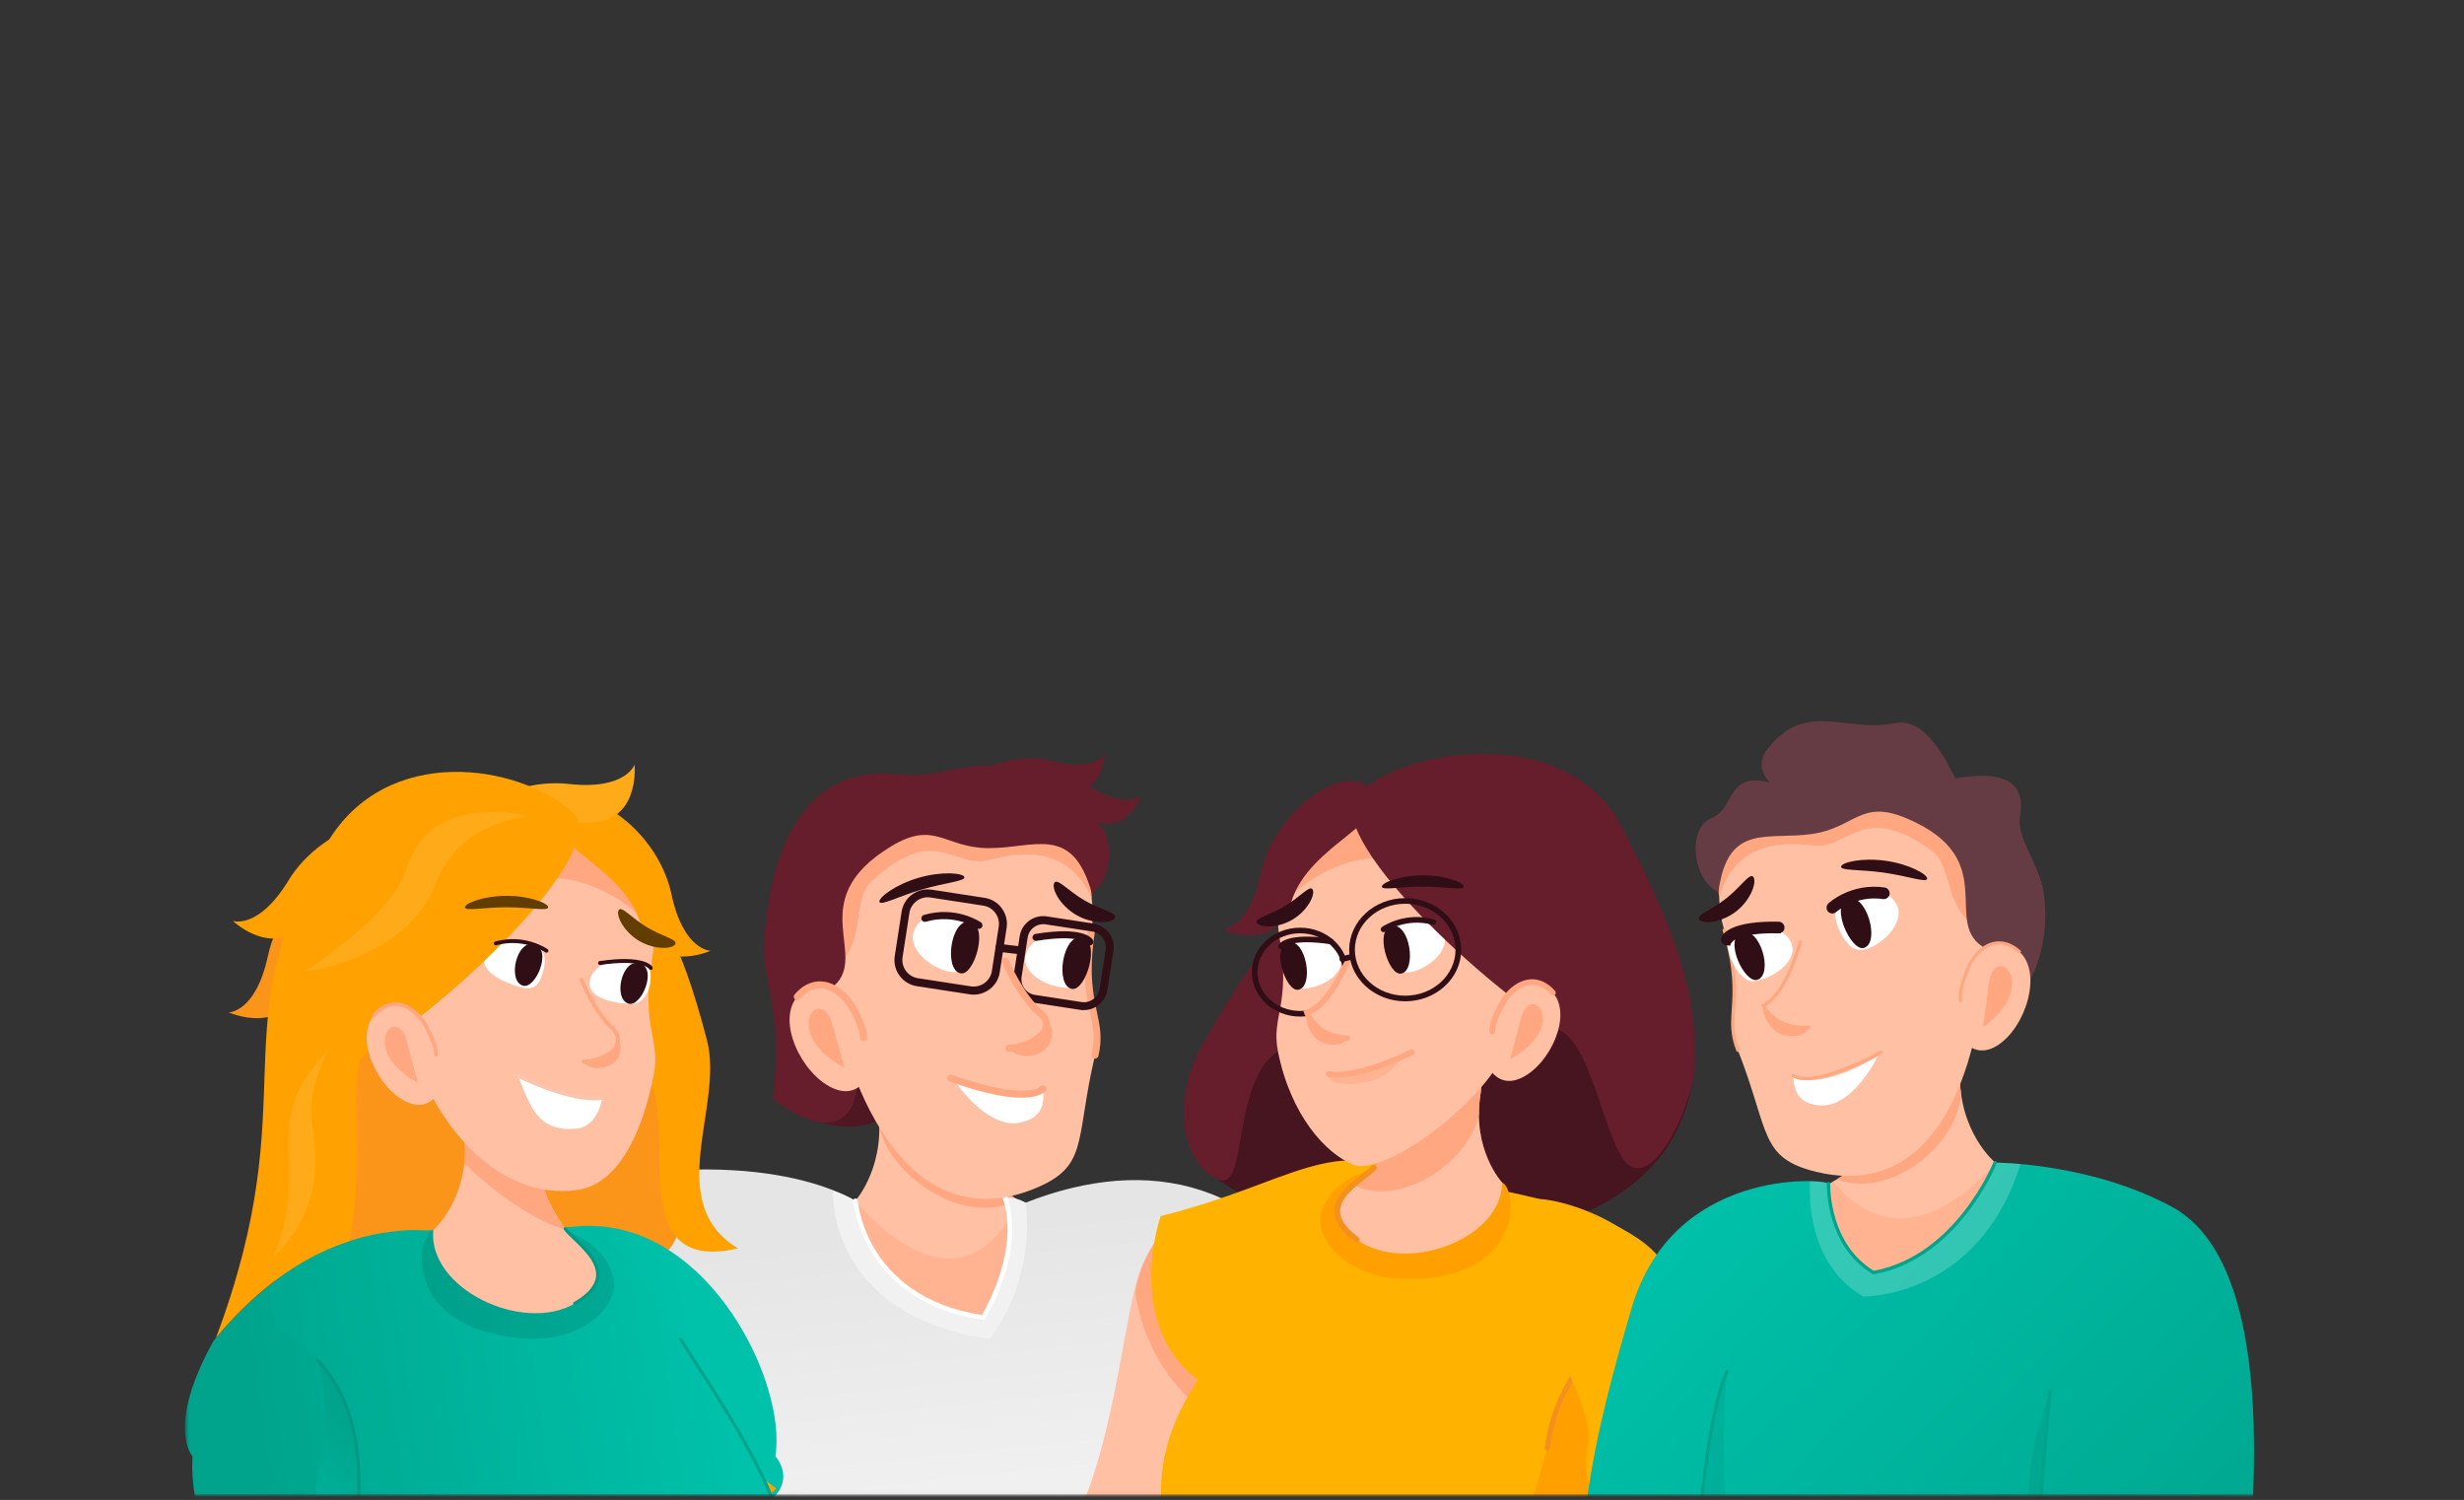 <svg width="593" height="361" viewBox="0 0 593 361" fill="none" xmlns="http://www.w3.org/2000/svg">
<rect x="0" y="0" width="593" height="361" fill="#333333" stroke="none"/>
<mask id="mask0_1078_1740" style="mask-type:alpha" maskUnits="userSpaceOnUse" x="0" y="0" width="593" height="361">
<rect x="1.015" y="0.581" width="591" height="359" rx="19.5" fill="#D9D9D9" stroke="black"/>
</mask>
<g mask="url(#mask0_1078_1740)">
<mask id="mask1_1078_1740" style="mask-type:alpha" maskUnits="userSpaceOnUse" x="44" y="168" width="505" height="193">
<rect width="504" height="191.589" transform="matrix(1 0 0 -1 44.515 360.081)" fill="#F5F5F5"/>
</mask>
<g mask="url(#mask1_1078_1740)">
<path d="M185.997 264.41C185.997 264.41 202.757 277.047 214.185 267.785C225.633 258.523 211.405 253.902 185.997 264.41Z" fill="#4F1722"/>
<path d="M366.573 416.589C359.229 426.311 301.165 392.658 292.536 343.626C283.198 290.587 314.358 311.584 321.031 319.849C334.435 336.474 334.301 360.021 348.759 371.354C361.377 381.249 373.707 407.174 366.592 416.589H366.573Z" fill="#FFC0A3"/>
<path d="M323.218 322.821C321.933 333.617 305.787 344.758 293.822 349.609C292.173 345.007 291.022 340.06 290.178 335.323C285.346 307.921 291.099 297.241 295.126 295.553C298.06 297.049 301.281 298.602 304.848 300.175C305.864 301.191 306.804 302.265 307.59 303.243C309.738 305.908 320.514 317.068 323.199 322.84L323.218 322.821Z" fill="#FFA780"/>
<path d="M239.152 284.585C242.259 287.94 259.651 300.059 247.417 309.34C244.368 311.66 235.835 322.533 231.731 322.801C219.42 323.626 206.189 300.232 205.863 288.995C205.863 288.995 213.687 280.289 211.098 265.773C208.663 252.139 229.814 260.232 229.814 260.232C229.814 260.232 227.167 271.603 239.152 284.585Z" fill="#FFC0A3"/>
<path d="M211.596 271.124C211.596 269.436 211.462 267.672 211.098 265.793C210.963 265.083 210.887 264.412 210.887 263.799C210.848 253.022 229.813 260.251 229.813 260.251C229.813 260.251 228.03 267.921 234.032 277.835C235.297 280.021 236.985 282.265 239.132 284.566C239.19 284.642 244.751 288.65 244.847 288.727C232.862 295.534 214.262 283.549 211.596 271.104V271.124Z" fill="#FFA780"/>
<path opacity="0.5" d="M205.862 288.995C205.862 288.995 228.796 318.411 244.022 291.565L260.11 298.295C260.11 298.295 237.502 346.848 214.99 318.564C192.458 290.28 205.862 288.995 205.862 288.995Z" fill="#FFA780"/>
<path d="M287.532 432.083C287.532 432.083 269.296 450.223 189.487 442.342C186.745 383.3 176.85 344.795 169.698 330.874C167.531 326.636 128.777 328.554 128.777 328.554C108.336 317.106 102.085 301.228 108.336 293.136C163.102 274.287 194.319 282.379 205.863 288.994C205.863 288.994 207.646 312.849 236.582 317.106C236.582 317.106 246.381 301.478 241.798 288.17L246.841 289.455C276.18 277.911 305.289 283.51 322.355 318.506C311.923 337.394 292.249 345.697 292.249 345.697C292.249 345.697 284.176 330.97 283.505 339.445C283.505 339.445 274.493 404.623 287.551 432.063L287.532 432.083Z" fill="url(#paint0_linear_1078_1740)"/>
<path opacity="0.5" d="M183.026 342.455C188.433 363.549 191.808 441.766 227.59 443.741C212.556 444.374 192.268 442.629 189.507 442.341C186.765 383.299 176.87 344.795 169.718 330.873C167.551 326.636 119.382 304.641 119.382 304.641C119.382 304.641 175.605 313.443 183.026 342.455Z" fill="#E5E5E5"/>
<path opacity="0.5" d="M287.531 432.082C287.531 432.082 274.645 441.842 233.858 443.511C290.005 438.391 274.05 386.943 277.214 363.05C279.42 346.348 283.504 339.464 283.504 339.464C283.504 339.464 274.491 404.642 287.55 432.082H287.531Z" fill="#E5E5E5"/>
<path d="M108.336 293.135C109.218 316.568 125.153 324.737 128.777 328.553C125.575 330.739 123.581 332.119 123.581 332.119C101.011 313.768 104.405 295.59 104.405 295.59C104.405 295.59 105.958 293.998 108.317 293.135H108.336Z" fill="#F1F1F1"/>
<path d="M292.249 345.715C291.961 346.022 291.75 345.197 289.66 341.381C294.492 340.173 306.784 333.462 319.862 313.749C321.242 315.379 322.374 318.543 322.374 318.543C310.945 339.387 292.268 345.734 292.268 345.734L292.249 345.715Z" fill="#F1F1F1"/>
<path d="M238.136 322.246C198.922 316.608 200.437 286.599 200.437 286.599C202.258 287.193 204.022 287.941 205.863 288.996C205.863 288.996 207.647 312.85 236.602 317.107C236.602 317.107 246.4 301.479 241.837 288.171C241.837 288.171 243.792 287.826 246.841 289.437C246.861 289.437 246.88 289.475 246.88 289.475C248.951 309.878 238.155 322.246 238.155 322.246H238.136Z" fill="#F1F1F1"/>
<path d="M236.87 317.7L236.525 317.643C207.493 313.386 205.345 289.282 205.326 289.033C205.307 288.726 205.537 288.477 205.825 288.438C206.17 288.419 206.381 288.649 206.419 288.937C206.419 288.994 206.918 294.881 210.868 301.19C214.492 306.962 221.837 314.268 236.314 316.492C237.618 314.268 245.403 300.231 241.3 288.323C241.204 288.036 241.357 287.729 241.645 287.633C241.952 287.537 242.239 287.691 242.335 287.978C246.957 301.382 237.465 316.742 237.062 317.374L236.87 317.681V317.7Z" fill="white"/>
<path d="M242.488 190.431C242.488 190.431 266.055 202.013 262.642 224.334C259.938 242.033 265.691 244.794 263.543 253.922C258.615 274.881 262.201 280.787 248.682 286.194C229.238 293.96 212.958 282.627 203.274 252.33C200.206 242.742 187.915 178.274 242.488 190.431Z" fill="#FFC0A3"/>
<path d="M234.647 228.668C233.554 232.139 231.866 234.939 227.59 233.654C222.336 232.062 218.577 227.479 219.939 224.104C221.626 219.943 224.848 220.365 230.313 220.806C235.778 221.267 235.663 225.351 234.627 228.668H234.647Z" fill="white"/>
<path d="M231.253 234.268C234.551 234.786 238.079 222.59 233.4 221.842C228.721 221.094 227.091 233.635 231.253 234.268Z" fill="#300E15"/>
<path d="M262.758 216.223C259.038 207.805 251.578 203.146 238.213 206.942C229.68 209.359 224.637 197.642 209.411 212.484C205.615 216.185 207.705 224.699 203.409 230.317C187.781 250.816 205.039 190.49 205.039 190.49C205.039 190.49 262.202 183.682 262.739 216.223H262.758Z" fill="#FFA780"/>
<path d="M232.096 211.084C232.384 212.081 227.513 212.426 221.876 214.075C216.238 215.724 211.943 218.063 211.655 217.066C211.367 216.069 215.413 212.924 221.051 211.275C226.689 209.626 231.809 210.106 232.096 211.103V211.084Z" fill="#300E15"/>
<path d="M253.727 212.484C254.436 211.238 257.006 214.383 261.033 216.722C265.079 219.061 269.067 219.713 268.339 220.96C267.629 222.206 263.046 222.551 259.019 220.212C254.973 217.873 252.998 213.75 253.727 212.503V212.484Z" fill="#300E15"/>
<path d="M235.605 223.549C235.452 223.549 235.279 223.51 235.126 223.395C235.068 223.357 229.68 219.81 222.834 221.842C222.393 221.976 221.914 221.727 221.779 221.267C221.645 220.826 221.894 220.347 222.355 220.212C229.987 217.93 235.835 221.823 236.084 221.996C236.468 222.264 236.564 222.782 236.314 223.165C236.161 223.415 235.893 223.549 235.605 223.549Z" fill="#300E15"/>
<path d="M199.728 238.064C196.334 240.48 207.149 252.005 206.593 259.503C205.02 280.212 185.998 264.431 185.998 264.431C188.683 242.782 183.141 235.495 183.85 226.866C184.464 219.349 186.573 183.069 216.2 186.386C228.395 187.748 235.222 180.269 249.354 187.537C254.225 190.049 255.701 195.245 261.818 196.741C268.204 198.294 268.607 211.065 262.758 214.919C258.041 198.217 249.009 204.2 237.83 204.124C227.283 204.066 225.001 197.297 214.455 203.702C192.403 217.086 210.37 230.528 199.766 238.064H199.728Z" fill="#661E2C"/>
<path d="M202.221 256.109C202.087 256.109 201.953 256.071 201.818 256.013C194.896 252.37 193.228 247.633 193.918 244.7C194.301 243.051 195.414 241.957 196.756 241.919C197.465 241.9 199.421 242.264 200.476 245.965C200.61 246.406 200.342 246.886 199.882 247.02C199.44 247.135 198.961 246.886 198.827 246.425C198.232 244.354 197.37 243.607 196.794 243.607C196.277 243.607 195.778 244.22 195.567 245.083C195.011 247.442 196.526 251.315 202.604 254.518C203.026 254.728 203.18 255.246 202.969 255.668C202.815 255.956 202.528 256.128 202.221 256.128V256.109Z" fill="#FFA780"/>
<path d="M229.815 260.251C232.366 263.971 238.809 271.315 245.079 270.261C250.506 269.34 251.445 266.119 251.024 262.073C244.427 266.962 229.815 260.251 229.815 260.251Z" fill="white"/>
<path d="M245.942 264.202C239.211 264.202 229.93 260.807 228.569 260.29C228.128 260.117 227.917 259.638 228.07 259.197C228.243 258.756 228.722 258.545 229.163 258.698C233.88 260.482 246.882 264.432 250.467 261.421C250.813 261.114 251.349 261.172 251.656 261.517C251.963 261.881 251.906 262.418 251.56 262.706C250.276 263.78 248.262 264.182 245.923 264.182L245.942 264.202Z" fill="#FFA780"/>
<path d="M205.518 243.223C203.064 238.16 196.87 234.018 191.865 239.886C186.86 245.754 192.862 258.39 200.322 261.842C207.781 265.294 210.159 256.243 210.159 256.243L205.518 243.242V243.223Z" fill="#FFC0A3"/>
<path d="M200.36 246.674C197.446 236.395 187.628 248.764 203.256 256.971L200.36 246.674Z" fill="#FFA780"/>
<path d="M207.819 250.547H207.8C207.34 250.547 206.957 250.145 206.976 249.684C207.033 247.863 205.423 244.718 204.79 243.663C203.256 240.518 200.533 238.236 197.982 237.91C196.007 237.661 194.166 238.505 192.517 240.442C192.211 240.806 191.674 240.844 191.329 240.538C190.964 240.231 190.926 239.694 191.233 239.349C193.783 236.376 196.429 236.012 198.193 236.242C201.338 236.645 204.521 239.253 206.285 242.877C206.362 242.992 208.759 247.057 208.682 249.742C208.682 250.202 208.299 250.566 207.839 250.566L207.819 250.547Z" fill="#FFA780"/>
<path d="M263.544 254.787C263.544 254.787 263.41 254.787 263.352 254.767C262.892 254.652 262.624 254.211 262.719 253.751C263.621 249.897 263.065 247.251 262.336 243.914C261.415 239.619 260.265 234.269 261.799 224.24C261.876 223.78 262.336 223.473 262.758 223.53C263.218 223.607 263.544 224.029 263.467 224.489C261.991 234.192 263.084 239.389 263.985 243.55C264.714 246.963 265.346 249.916 264.349 254.135C264.253 254.518 263.908 254.787 263.525 254.787H263.544Z" fill="#FFA780"/>
<path d="M262.279 229.953C261.972 233.577 259.652 237.757 257.236 237.757C251.751 237.757 246.421 234.229 246.727 230.605C247.034 226.981 250.85 224.641 256.334 225.102C261.819 225.562 262.586 226.329 262.279 229.953Z" fill="white"/>
<path d="M258.002 238.007C261.3 238.582 265.04 226.464 260.361 225.62C255.682 224.776 253.841 237.298 258.002 238.007Z" fill="#300E15"/>
<path d="M262.336 227.519C262.048 227.519 261.78 227.384 261.607 227.116C261.511 227.001 259.556 224.776 249.469 226.445C249.009 226.521 248.568 226.215 248.491 225.754C248.415 225.294 248.721 224.853 249.182 224.776C260.553 222.897 262.739 225.697 263.046 226.272C263.276 226.675 263.122 227.193 262.72 227.423C262.585 227.499 262.451 227.538 262.317 227.538L262.336 227.519Z" fill="#300E15"/>
<path d="M140.954 269.492C140.954 269.492 140.954 269.492 140.916 269.473H140.954V269.492Z" fill="#F1F1F1"/>
<path d="M123.58 332.118L120.148 339.462C135.488 359.098 140.953 395.398 154.433 410.508C154.433 410.508 138.211 426.98 136.351 421.975C125.766 393.442 70.349 351.926 78.613 324.774C84.5 305.387 98.326 299.961 104.424 295.569C103.791 296.087 106.552 317.123 123.599 332.099L123.58 332.118Z" fill="#FFC0A3"/>
<path d="M138.116 377.546C137.732 377.546 137.387 377.296 137.291 376.913C137.195 376.529 126.898 338.044 106.687 332.943C106.227 332.828 105.958 332.368 106.073 331.908C106.189 331.448 106.649 331.179 107.109 331.294C128.279 336.644 138.499 374.861 138.94 376.472C139.055 376.932 138.787 377.392 138.327 377.507C138.25 377.507 138.173 377.526 138.116 377.526V377.546Z" fill="#FFA780"/>
<path d="M244.961 229.608C244.961 229.608 244.884 229.608 244.846 229.608L240.435 229.09C239.918 229.032 239.534 228.553 239.592 228.035C239.649 227.518 240.148 227.115 240.646 227.192L245.057 227.709C245.574 227.767 245.958 228.246 245.9 228.764C245.843 229.243 245.421 229.608 244.942 229.608H244.961Z" fill="#300E15"/>
<path d="M260.858 243.126C260.571 243.126 260.283 243.106 259.976 243.049L248.739 241.323C247.225 241.093 245.902 240.288 244.981 239.041C244.061 237.795 243.696 236.299 243.946 234.784L245.403 225.35C245.633 223.835 246.438 222.512 247.685 221.591C248.912 220.69 250.446 220.326 251.942 220.556L263.179 222.282C264.694 222.512 266.017 223.317 266.937 224.564C267.838 225.791 268.222 227.306 267.973 228.821L266.515 238.255C266.074 241.074 263.639 243.107 260.858 243.107V243.126ZM260.283 241.17C262.354 241.496 264.31 240.058 264.636 237.987L266.093 228.552C266.247 227.536 265.998 226.539 265.403 225.714C264.809 224.89 263.907 224.353 262.91 224.199L251.673 222.474C250.676 222.32 249.66 222.569 248.835 223.164C248.011 223.758 247.474 224.66 247.321 225.657L245.863 235.091C245.71 236.107 245.959 237.105 246.553 237.929C247.148 238.754 248.049 239.291 249.046 239.444L260.283 241.17Z" fill="#300E15"/>
<path d="M234.338 239.387C234.012 239.387 233.686 239.367 233.361 239.31L220.647 237.354C217.176 236.817 214.799 233.557 215.335 230.105L216.985 219.444C217.521 215.973 220.762 213.595 224.233 214.132L236.946 216.088C238.634 216.337 240.11 217.239 241.107 218.619C242.105 219.981 242.526 221.668 242.258 223.337L240.609 233.998C240.36 235.686 239.458 237.162 238.078 238.159C236.965 238.965 235.681 239.387 234.338 239.387ZM223.255 215.954C221.107 215.954 219.209 217.526 218.864 219.712L217.215 230.374C216.85 232.79 218.499 235.072 220.935 235.436L233.648 237.392C234.818 237.565 235.988 237.277 236.946 236.587C237.905 235.897 238.538 234.861 238.71 233.691L240.36 223.03C240.724 220.614 239.075 218.332 236.64 217.967L223.926 216.011C223.696 215.973 223.466 215.954 223.255 215.954Z" fill="#300E15"/>
<path d="M241.97 231.371C241.97 231.371 245.729 242.608 251.711 244.372C251.711 244.372 252.747 251.87 247.531 253.461C242.315 255.053 239.938 242.474 241.97 231.371Z" fill="#FFC0A3"/>
<path d="M242.814 253.136C242.373 253.136 241.99 252.79 241.971 252.33C241.952 251.87 242.297 251.467 242.776 251.448C245.883 251.295 248.414 250.24 250.293 248.322C250.791 247.824 251.041 247.153 250.983 246.462C250.945 245.772 250.6 245.139 250.044 244.698C245.115 240.863 241.338 232.081 241.185 231.697C240.993 231.256 241.185 230.758 241.626 230.585C242.067 230.412 242.546 230.585 242.738 231.026C242.776 231.122 246.496 239.789 251.079 243.356C252.019 244.085 252.594 245.178 252.671 246.347C252.747 247.517 252.326 248.668 251.501 249.511C249.334 251.697 246.343 252.963 242.853 253.136H242.814Z" fill="#FFA780"/>
<path d="M252.249 245.427C252.843 246.75 254.857 250.432 250.485 253.25C247.436 255.206 243.409 253.596 242.814 252.272C242.814 252.272 250.082 251.736 252.249 245.427Z" fill="#FFA780"/>
<path d="M237.253 193.077C238.173 200.862 252.133 191.831 262.334 197.104C271.059 201.61 274.703 191.389 274.703 191.389C274.703 191.389 271.309 194.918 262.411 189.395C251.96 182.895 236.466 186.538 237.233 193.077H237.253Z" fill="#661E2C"/>
<path d="M230.58 194.228C233.783 201.38 244.425 188.59 255.72 190.584C265.403 192.272 265.825 181.438 265.825 181.438C265.825 181.438 263.639 185.829 253.495 183.202C241.587 180.114 227.877 188.226 230.561 194.228H230.58Z" fill="#661E2C"/>
<path d="M403.265 272.562C403.265 272.562 386.44 313.735 306.693 290.42C266.006 278.52 296.418 241.192 296.418 241.192C296.418 241.192 339.507 163.056 378.035 199.639C403.964 224.261 414.481 251.086 403.265 272.562Z" fill="#47151F"/>
<path d="M247.514 419.878C256.369 427.001 297.829 375.212 294.506 328.926C290.911 278.86 279.241 295.047 275.085 304.019C269.834 315.385 268.51 355.415 253.371 374.94C244.212 386.755 238.956 412.983 247.514 419.878Z" fill="#FFC0A3"/>
<path d="M286.468 336.845C288.49 332.756 287.905 331.167 289.182 326.851C296.569 301.986 295.687 292.912 292.146 290.906C289.273 291.985 286.127 293.064 282.647 294.144C281.598 294.979 280.625 295.861 279.774 296.697C277.494 298.931 274.311 304.6 273.253 310.943C273.782 314.644 275.809 326.863 286.468 336.845Z" fill="#FFA780"/>
<path d="M343.117 283.273C319.21 273.029 311.875 284.508 279.335 292.685C279.335 292.685 270.292 318.234 288.302 332.126C288.302 332.126 337.667 318.811 339.476 301.455C341.102 285.83 347.054 285.857 343.117 283.273Z" fill="#FFB200"/>
<path d="M279.456 360.41C279.486 360.82 279.502 361.215 279.517 361.61C280.414 375.578 287.466 390.974 286.934 407.085C286.873 409.121 287.39 411.173 288.666 412.754C313.516 443.272 349.78 430.111 361.194 424.852C363.489 423.818 365.389 422.055 366.62 419.867C394.327 370.076 378.612 334.374 389.327 319.951C389.327 319.951 389.768 319.328 388.993 319.875C391.698 317.747 394.996 315.862 398.978 314.282C400.027 311.44 400.969 308.901 401.82 306.698C401.562 306.15 401.304 305.573 400.969 305.011C391.424 288.14 345.494 284.492 338.624 282.471C331.755 280.434 330.448 282.927 312.483 302.791C294.503 322.656 278.635 339.147 279.441 360.41H279.456Z" fill="#FFB200"/>
<path d="M279.516 361.61C280.413 375.577 287.465 390.974 286.933 407.084C286.873 409.121 287.389 411.173 288.666 412.738C313.501 443.257 349.78 430.08 361.194 424.836C363.474 423.788 365.389 422.04 366.605 419.836C394.312 370.045 378.612 334.328 389.327 319.905C389.327 319.905 390.117 318.826 387.776 320.817C359.872 344.724 383.034 393.785 323.744 382.69C285.444 375.517 280.17 365.166 279.501 361.58L279.516 361.61Z" fill="#FFA000"/>
<path d="M372.366 349.178C372.67 349.178 372.928 348.95 372.974 348.646C374.524 337.293 380.193 327.505 389.373 320.362C389.647 320.149 389.692 319.769 389.48 319.495C389.267 319.222 388.872 319.176 388.613 319.389C379.175 326.73 373.339 336.807 371.758 348.494C371.712 348.829 371.956 349.148 372.29 349.194C372.32 349.194 372.351 349.194 372.381 349.194L372.366 349.178Z" fill="#F4901E"/>
<path d="M408.022 331.063C422.856 346.277 424.786 415.112 402.277 422.665C381.895 429.505 393.568 372.646 388.689 352.539C384.676 336.018 408.022 331.063 408.022 331.063Z" fill="#FFC0A3"/>
<path d="M388.704 352.538C390.011 357.964 390.118 366.035 389.981 374.819C402.55 377.13 412.597 374.151 419.071 371.035C418.357 353.921 414.39 337.613 408.022 331.078C408.022 331.078 384.661 336.017 388.704 352.538Z" fill="#FFA780"/>
<path d="M382.428 346.763C382.428 346.763 379.206 356.521 386.759 366.355C410.287 371.37 425.485 357.691 425.485 357.691C425.485 357.691 416.913 303.007 379.312 290.513C341.71 278.02 382.762 329.011 382.428 346.763Z" fill="#FFB200"/>
<path d="M361.528 284.629C348.564 279.522 323.745 276.726 318.182 291.165C315.583 297.898 324.216 307.64 338.153 307.822C367.061 308.187 365.161 286.073 361.528 284.629Z" fill="#FFA000"/>
<path d="M330.645 281.057C327.833 284.219 315.081 289.948 326.541 298.338C338.016 306.728 361.361 298.505 361.528 284.629C361.528 284.629 354.142 276.68 356.33 263.214C358.382 250.554 338.913 258.366 338.913 258.366C338.913 258.366 341.527 268.853 330.645 281.057Z" fill="#FFC0A3"/>
<path d="M355.935 268.154C355.92 266.588 356.011 264.962 356.315 263.214C356.422 262.561 356.483 261.937 356.467 261.375C356.346 251.39 338.898 258.381 338.898 258.381C338.898 258.381 340.676 265.448 335.25 274.735C334.11 276.771 332.575 278.884 330.63 281.057C330.584 281.133 325.492 284.933 325.417 284.994C336.618 291.119 353.656 279.735 355.935 268.169V268.154Z" fill="#FFA780"/>
<path d="M326.542 299.008C326.755 299.008 326.952 298.917 327.089 298.735C327.302 298.431 327.241 298.005 326.937 297.792C324.019 295.664 322.53 293.567 322.514 291.545C322.469 288.399 325.995 285.694 328.563 283.703C329.643 282.882 330.555 282.168 331.147 281.499C331.39 281.226 331.375 280.8 331.087 280.542C330.813 280.298 330.387 280.314 330.129 280.603C329.627 281.165 328.746 281.849 327.728 282.624C324.931 284.782 321.101 287.746 321.147 291.561C321.177 294.053 322.803 296.455 326.132 298.871C326.253 298.963 326.39 299.008 326.527 299.008H326.542Z" fill="#F4901E"/>
<path d="M289.67 250.904C281.524 264.887 284.624 280.329 293.257 283.885C301.89 287.442 294.139 248.259 316.648 251.345C332.683 253.549 336.847 234.201 329.384 228.577C315.554 218.151 315.554 206.494 289.67 250.904Z" fill="#661E2C"/>
<path d="M364.386 254.004C364.492 254.004 364.614 253.974 364.705 253.913C371.012 250.463 372.456 246.116 371.787 243.426C371.407 241.952 370.404 240.979 369.219 240.979C368.52 240.979 366.848 241.344 365.951 244.703C365.86 245.067 366.073 245.432 366.437 245.539C366.802 245.645 367.167 245.417 367.273 245.052C367.805 243.046 368.656 242.317 369.219 242.332C369.751 242.332 370.267 242.909 370.48 243.745C371.043 245.949 369.69 249.627 364.066 252.697C363.732 252.879 363.61 253.29 363.793 253.624C363.914 253.852 364.142 253.974 364.386 253.974V254.004Z" fill="#FFA780"/>
<path d="M326.085 193.925C326.085 193.925 304.427 205.005 307.938 225.644C310.719 241.998 305.871 244.551 307.558 253.048C310.597 268.398 319.048 277.669 325.75 280.344C333.152 283.293 358.458 264.872 363.352 250.646C366.392 241.831 376.423 181.827 326.085 193.925Z" fill="#FFC0A3"/>
<path d="M333.944 229.199C335.008 232.406 336.619 234.975 340.54 233.698C345.373 232.133 348.793 227.831 347.471 224.731C345.829 220.901 342.881 221.341 337.819 221.843C332.758 222.345 332.925 226.144 333.944 229.199Z" fill="white"/>
<path d="M308.379 230.812C308.713 234.171 310.932 238.001 313.167 237.955C318.258 237.864 323.122 234.52 322.787 231.161C322.453 227.803 318.866 225.705 313.805 226.207C308.744 226.708 308.03 227.438 308.364 230.797L308.379 230.812Z" fill="white"/>
<path d="M312.894 244.672C319.293 244.672 324.506 239.869 324.506 233.972C324.506 228.075 319.293 223.272 312.894 223.272C306.495 223.272 301.282 228.075 301.282 233.972C301.282 239.869 306.495 244.672 312.894 244.672ZM312.894 224.625C318.548 224.625 323.153 228.82 323.153 233.972C323.153 239.124 318.548 243.319 312.894 243.319C307.24 243.319 302.635 239.124 302.635 233.972C302.635 228.82 307.24 224.625 312.894 224.625Z" fill="#300E15"/>
<path d="M337.18 234.323C334.125 234.84 330.675 223.623 335.007 222.848C339.338 222.073 341.025 233.669 337.18 234.323Z" fill="#300E15"/>
<path d="M312.468 238.213C309.428 238.79 305.765 227.619 310.082 226.768C314.398 225.917 316.298 237.483 312.468 238.213Z" fill="#300E15"/>
<path d="M324.216 231.631C324.216 231.631 320.052 241.997 314.535 243.729C314.535 243.729 313.212 249.414 318.076 250.812C322.94 252.195 330.356 237.68 324.216 231.631Z" fill="#FFC0A3"/>
<path d="M324.216 250.585C324.581 250.585 324.885 250.296 324.9 249.931C324.9 249.551 324.627 249.247 324.247 249.232C318.487 249.034 316.161 245.539 315.447 244.11C320.873 241.663 325.128 231.252 325.311 230.781C325.448 230.431 325.28 230.036 324.931 229.899C324.581 229.762 324.186 229.93 324.049 230.279C324.004 230.386 319.474 241.465 314.337 243.077L313.669 243.289L313.897 243.943C313.897 243.943 316.146 250.311 324.201 250.585C324.201 250.585 324.216 250.585 324.232 250.585H324.216Z" fill="#FFA780"/>
<path d="M307.208 218.972C307.208 218.972 324.945 197.846 345.129 210.598C365.313 223.349 342.576 193.666 342.576 193.666C342.576 193.666 307.208 188.818 307.208 218.972Z" fill="#FFA780"/>
<path d="M314.534 243.729C314.002 244.961 314.99 249.475 318.076 250.812C321.161 252.15 323.684 251.147 324.216 249.915C324.216 249.915 316.632 249.551 314.534 243.729Z" fill="#FFA780"/>
<path d="M329.687 189.882C336.192 197.8 315.021 202.8 310.734 217.194C307.072 229.504 294.122 223.683 294.122 223.683C294.122 223.683 300.536 223.683 303.394 210.293C306.752 194.548 324.216 183.24 329.687 189.897V189.882Z" fill="#661E2C"/>
<path d="M326.997 190.778C316.48 200.217 359.492 239.444 375.907 248.259C383.445 252.317 386.758 277.441 392.367 280.648C398.963 284.432 407.261 265.464 407.717 257.439C408.584 242.074 405.681 228.471 390.208 198.849C377.502 174.531 339.551 179.501 326.997 190.763V190.778Z" fill="#661E2C"/>
<path d="M361.149 242.225C363.352 237.498 369.022 233.562 373.733 238.927C378.46 244.277 373.11 256.086 366.24 259.384C359.371 262.683 357.045 254.354 357.045 254.354L361.133 242.24L361.149 242.225Z" fill="#FFC0A3"/>
<path d="M338.184 240.994C345.616 240.994 351.665 235.416 351.665 228.577C351.665 221.738 345.616 216.16 338.184 216.16C330.752 216.16 324.703 221.738 324.703 228.577C324.703 235.416 330.752 240.994 338.184 240.994ZM338.184 217.512C344.871 217.512 350.297 222.467 350.297 228.577C350.297 234.687 344.856 239.642 338.184 239.642C331.512 239.642 326.071 234.687 326.071 228.577C326.071 222.467 331.512 217.512 338.184 217.512Z" fill="#300E15"/>
<path d="M365.966 245.342C368.505 235.782 377.791 247.074 363.443 254.932L365.966 245.342Z" fill="#FFA780"/>
<path d="M359.112 248.944C359.112 248.944 359.127 248.944 359.143 248.944C359.523 248.929 359.811 248.609 359.796 248.229C359.72 246.512 361.179 243.563 361.742 242.575C362.897 240.113 365.268 237.484 368.034 237.089C369.903 236.815 371.651 237.59 373.232 239.384C373.475 239.657 373.916 239.688 374.189 239.445C374.463 239.201 374.493 238.761 374.25 238.487C371.879 235.812 369.478 235.508 367.836 235.751C364.964 236.162 362.091 238.609 360.526 241.952C360.465 242.059 358.322 245.843 358.428 248.29C358.444 248.655 358.748 248.944 359.112 248.944Z" fill="#FFA780"/>
<path d="M332.559 213.393C332.559 214.366 336.982 213.393 342.423 213.393C347.864 213.393 352.287 214.366 352.287 213.393C352.287 212.42 347.864 210.672 342.423 210.672C336.982 210.672 332.559 212.42 332.559 213.393Z" fill="#300E15"/>
<path d="M315.902 214.077C315.218 212.937 312.908 215.885 309.199 218.104C305.491 220.323 301.813 220.992 302.497 222.132C303.181 223.272 307.421 223.515 311.114 221.296C314.823 219.077 316.586 215.216 315.902 214.077Z" fill="#300E15"/>
<path d="M332.97 224.352C333.107 224.352 333.244 224.306 333.35 224.23C333.396 224.2 338.381 220.795 344.795 222.589C345.16 222.68 345.524 222.482 345.631 222.118C345.737 221.753 345.524 221.388 345.16 221.282C338.107 219.321 332.788 222.969 332.575 223.121C332.271 223.334 332.195 223.759 332.408 224.063C332.545 224.245 332.757 224.352 332.97 224.352Z" fill="#300E15"/>
<path d="M308.287 228.456C308.515 228.456 308.743 228.334 308.865 228.121C308.941 228.03 310.689 225.841 320.188 227.255C320.568 227.3 320.902 227.057 320.963 226.677C321.024 226.297 320.765 225.963 320.385 225.902C309.67 224.321 307.846 227.118 307.679 227.437C307.497 227.772 307.634 228.182 307.953 228.349C308.059 228.41 308.166 228.425 308.272 228.425L308.287 228.456Z" fill="#300E15"/>
<path d="M337.104 254.628C335.25 258.367 330.098 261.209 324.216 260.89C318.729 260.586 319.778 258.504 319.778 258.504C326.937 259.689 337.104 254.628 337.104 254.628Z" fill="#FFB390"/>
<path d="M321.693 259.324C329.065 259.324 339.567 254.096 340.053 253.853C340.388 253.686 340.525 253.275 340.357 252.941C340.19 252.606 339.78 252.47 339.445 252.637C339.324 252.698 326.724 258.959 319.885 257.835C319.52 257.759 319.17 258.017 319.11 258.397C319.049 258.762 319.292 259.111 319.672 259.172C320.31 259.279 320.994 259.324 321.709 259.324H321.693Z" fill="#FFA780"/>
<path d="M323.061 231.496C323.061 231.496 323.167 231.496 323.213 231.481L325.554 230.919C325.918 230.827 326.146 230.463 326.055 230.098C325.964 229.733 325.614 229.505 325.234 229.596L322.894 230.159C322.529 230.25 322.301 230.614 322.392 230.979C322.468 231.298 322.742 231.496 323.046 231.496H323.061Z" fill="#300E15"/>
<path d="M71.189 294.546C71.189 294.546 76.546 326.09 157.805 303.03C170.132 299.535 168.683 246.62 168.683 246.62C168.683 246.62 124.885 167.186 85.7 204.371C59.329 229.403 59.788 272.697 71.18 294.546H71.189Z" fill="#FA9519"/>
<path d="M141.991 295.041C171.05 295.178 189.413 332.978 186.606 350.497C186.606 350.497 196.347 360.926 171.719 367.136C171.719 367.136 127.068 331.538 132.938 312.945C138.222 296.205 136.809 295.939 141.991 295.05V295.041Z" fill="url(#paint1_linear_1078_1740)"/>
<path d="M186.835 358.247C183.102 362.219 178.195 365.493 171.728 367.135C171.728 367.135 124.068 330.29 132.947 312.945C139.928 299.278 141.404 296.379 141.744 295.755C131.039 317.696 186.835 358.256 186.835 358.256V358.247Z" fill="#FFA100"/>
<path d="M78.728 358.137C78.728 358.137 80.508 369.483 70.409 378.94C43.57 380.197 46.34 350.496 46.34 350.496C46.34 350.496 39.773 343.599 51.431 322.649C61.42 310.45 74.958 299.479 92.349 296.709C136.047 289.747 81.581 338.508 78.737 358.137H78.728Z" fill="url(#paint2_linear_1078_1740)"/>
<path d="M189.467 393.131C185.954 408.357 175.396 424.06 173.048 441.91C172.755 444.166 171.81 446.322 170.104 447.835C137.202 476.976 99.604 455.888 87.974 448.037C85.644 446.468 83.855 444.184 82.911 441.543C61.383 381.656 85.158 345.14 75.967 327.3C75.967 327.3 75.297 325.961 77.517 328.593C103.943 359.991 54.274 409.439 136.881 408.375C180.395 407.816 188.082 396.955 189.467 393.121V393.131Z" fill="url(#paint3_linear_1078_1740)"/>
<path d="M189.742 391.81C189.65 392.25 189.549 392.69 189.467 393.131C188.091 396.965 180.395 407.825 136.881 408.384C45.542 409.559 115.922 348.993 66.345 319.338C65.712 316.009 65.125 313.055 64.584 310.469C64.969 309.9 65.373 309.322 65.832 308.763C79.397 291.876 130.69 296.178 138.633 295.197C146.576 294.197 147.558 297.178 163.784 322.329C179.992 347.479 194.493 368.53 189.751 391.81H189.742Z" fill="url(#paint4_linear_1078_1740)"/>
<path opacity="0.1" d="M104.274 296.031C117.987 292.243 143.477 292.096 147.559 307.35C149.467 314.459 139.652 323.42 125.49 322.099C96.102 319.348 100.422 297.095 104.274 296.031Z" fill="black"/>
<path d="M136.019 295.747C138.542 299.26 150.86 306.451 138.313 313.734C125.765 321.017 102.953 310.138 104.274 296.031C104.274 296.031 112.63 288.766 111.868 274.852C111.153 261.781 130.076 271.816 130.076 271.816C130.076 271.816 126.278 282.181 136.019 295.747Z" fill="#FFC0A3"/>
<path d="M111.73 279.915C111.923 278.328 111.996 276.668 111.877 274.851C111.84 274.173 111.84 273.531 111.914 272.962C113.124 262.845 130.075 271.825 130.075 271.825C130.075 271.825 127.507 278.814 132.001 288.821C132.946 291.013 134.267 293.316 136.001 295.728C136.037 295.801 136.074 295.838 136.147 295.921C129.534 294.26 119.573 287.684 111.712 279.905L111.73 279.915Z" fill="#FFA780"/>
<path d="M138.312 314.11C138.184 314.11 138.055 314.046 137.982 313.918C137.872 313.734 137.936 313.505 138.12 313.395C141.394 311.496 143.183 309.451 143.44 307.304C143.834 303.965 140.495 300.764 138.055 298.434C137.065 297.49 136.212 296.673 135.707 295.967C135.588 295.793 135.625 295.554 135.799 295.435C135.973 295.316 136.212 295.353 136.331 295.527C136.799 296.178 137.624 296.967 138.587 297.884C141.146 300.333 144.65 303.69 144.201 307.405C143.907 309.827 142.045 312.01 138.505 314.064C138.441 314.101 138.376 314.119 138.312 314.119V314.11Z" fill="#009983"/>
<path d="M170.141 250.343C174.315 266.257 159.364 289.335 177.598 300.461C143.605 308.341 171.013 253.81 148.118 256.947C131.819 259.185 127.581 239.52 135.167 233.796C149.228 223.202 156.52 198.418 170.141 250.334V250.343Z" fill="#FFA100"/>
<path d="M99.577 259.433C99.504 259.433 99.421 259.415 99.357 259.378C93.056 255.929 91.597 251.618 92.267 248.976C92.625 247.573 93.56 246.665 94.661 246.656C95.312 246.656 96.899 246.995 97.77 250.279C97.835 250.526 97.688 250.783 97.44 250.848C97.192 250.921 96.936 250.765 96.871 250.517C96.303 248.362 95.367 247.591 94.679 247.591C94.028 247.591 93.432 248.243 93.184 249.206C92.597 251.526 93.982 255.37 99.816 258.562C100.045 258.681 100.128 258.965 99.999 259.195C99.917 259.35 99.752 259.433 99.587 259.442L99.577 259.433Z" fill="#FAC5AF"/>
<path d="M138.515 198.565C138.515 198.565 160.529 209.838 156.961 230.806C154.135 247.427 159.061 250.023 157.346 258.672C154.264 274.284 148.027 285.217 138.854 286.428C119.803 288.941 105.604 270.697 100.624 256.242C97.532 247.289 87.333 186.274 138.515 198.574V198.565Z" fill="#FFC0A3"/>
<path d="M130.535 234.438C129.453 237.694 128.151 238.575 124.161 237.281C119.244 235.695 115.428 233.053 116.777 229.898C118.437 226.008 121.446 226.449 126.591 226.962C131.737 227.476 131.563 231.338 130.526 234.438H130.535Z" fill="white"/>
<path d="M156.53 236.071C156.191 239.483 154.274 241.648 151.999 241.611C146.826 241.519 141.542 239.85 141.882 236.438C142.221 233.026 145.863 230.888 151.008 231.402C156.154 231.916 156.879 232.659 156.539 236.062L156.53 236.071Z" fill="white"/>
<path d="M125.885 237.235C128.939 238.088 132.966 228.53 128.627 227.283C124.289 226.036 122.032 236.162 125.885 237.235Z" fill="#300E15"/>
<path d="M151.311 241.565C154.366 242.418 158.3 233.089 153.962 231.842C149.623 230.594 147.459 240.491 151.311 241.565Z" fill="#300E15"/>
<path d="M140.413 255.957C140.165 255.957 139.954 255.755 139.945 255.507C139.945 255.25 140.138 255.03 140.395 255.021C143.045 254.929 145.293 254.15 147.072 252.71C147.787 252.132 148.209 251.251 148.228 250.316C148.246 249.38 147.861 248.499 147.164 247.894C142.834 244.115 139.642 236.3 139.505 235.97C139.404 235.731 139.523 235.456 139.762 235.365C140 235.264 140.275 235.383 140.367 235.621C140.404 235.704 143.614 243.565 147.769 247.197C148.668 247.986 149.173 249.123 149.154 250.343C149.136 251.563 148.585 252.691 147.659 253.453C145.715 255.03 143.284 255.874 140.422 255.975H140.404L140.413 255.957Z" fill="#FFA780"/>
<path d="M157.721 224.037C157.721 224.037 139.688 202.555 119.17 215.534C98.651 228.504 121.765 198.317 121.765 198.317C121.765 198.317 157.731 193.392 157.721 224.037Z" fill="#FFA780"/>
<path d="M149.026 250.371C149.567 251.627 149.796 255.049 146.66 256.406C143.523 257.764 140.954 256.745 140.413 255.498C140.413 255.498 146.88 256.278 149.026 250.371Z" fill="#FFA780"/>
<path d="M134.855 194.464C128.241 202.509 149.769 207.59 154.126 222.229C157.859 234.75 171.012 228.824 171.012 228.824C171.012 228.824 164.491 228.824 161.592 215.213C158.18 199.197 140.422 187.704 134.855 194.474V194.464Z" fill="#FFA100"/>
<path d="M91.221 209.297C97.835 217.341 76.307 222.422 71.95 237.061C68.217 249.582 55.063 243.656 55.063 243.656C55.063 243.656 61.585 243.656 64.484 230.045C67.896 214.029 85.654 202.536 91.221 209.306V209.297Z" fill="#FA9519"/>
<path d="M101.504 201.161C105.09 210.938 83.095 208.627 74.152 221C66.493 231.585 56.036 221.643 56.036 221.643C56.036 221.643 62.191 223.798 69.428 211.901C77.931 197.913 98.495 192.924 101.513 201.151L101.504 201.161Z" fill="#FFA100"/>
<path d="M108.704 207.508C114.253 216.323 125.865 197.501 141.128 197.978C154.19 198.39 152.713 184.026 152.713 184.026C152.713 184.026 150.658 190.218 136.817 188.677C120.545 186.861 104.035 200.097 108.704 207.508Z" fill="#FFAA19"/>
<path d="M87.873 253.81C83.269 256.296 88.378 278.842 84.039 298.719C70.877 303.039 60.237 312.046 51.981 321.98C74.124 263.047 52.248 247.436 78.783 202.793C93.037 178.817 124.82 183.898 137.597 195.364C148.292 204.958 104.558 244.821 87.873 253.801V253.81Z" fill="#FFA100"/>
<path d="M102.88 247.683C100.642 242.886 94.881 238.887 90.075 244.326C85.278 249.766 90.717 261.763 97.688 265.129C104.659 268.487 107.035 260.011 107.035 260.011L102.871 247.693L102.88 247.683Z" fill="#FFC0A3"/>
<path d="M97.972 250.839C95.395 241.116 85.957 252.609 100.541 260.589L97.972 250.839Z" fill="#FFA780"/>
<path d="M104.943 254.278H104.924C104.667 254.269 104.466 254.049 104.475 253.792C104.566 251.627 102.484 247.958 102.466 247.912C101.017 244.812 98.448 242.592 95.908 242.225C93.936 241.941 92.083 242.748 90.423 244.629C90.248 244.821 89.955 244.839 89.762 244.665C89.57 244.491 89.551 244.197 89.725 244.005C91.578 241.904 93.761 240.978 96.036 241.299C98.889 241.712 101.732 244.133 103.292 247.481C103.365 247.61 105.511 251.398 105.401 253.829C105.392 254.076 105.181 254.278 104.933 254.278H104.943Z" fill="#FFA780"/>
<path d="M148.88 219.065C149.577 217.91 151.934 220.9 155.695 223.165C159.455 225.431 163.207 226.101 162.51 227.265C161.813 228.421 157.511 228.678 153.75 226.412C149.989 224.147 148.192 220.23 148.889 219.075L148.88 219.065Z" fill="#613D00"/>
<path d="M131.525 229.293C131.433 229.293 131.341 229.265 131.259 229.21C131.204 229.174 126.067 225.651 119.436 227.504C119.188 227.578 118.931 227.431 118.858 227.183C118.784 226.936 118.931 226.679 119.179 226.605C126.242 224.633 131.562 228.293 131.791 228.449C132.002 228.596 132.057 228.889 131.901 229.1C131.809 229.229 131.663 229.302 131.516 229.302L131.525 229.293Z" fill="#300E15"/>
<path d="M156.621 233.457C156.456 233.457 156.3 233.374 156.217 233.218C156.171 233.145 154.465 230.769 144.476 232.237C144.22 232.274 143.981 232.099 143.944 231.842C143.908 231.586 144.082 231.347 144.339 231.31C155.08 229.724 156.859 232.448 157.033 232.76C157.153 232.989 157.07 233.273 156.841 233.393C156.767 233.429 156.694 233.448 156.621 233.448V233.457Z" fill="#300E15"/>
<path d="M124.627 258.874C127.837 266.79 129.516 272.348 138.532 271.66C144.1 271.229 144.935 264.222 144.935 264.222C137.661 265.432 124.627 258.883 124.627 258.883V258.874Z" fill="white"/>
<path d="M142.972 264.836C135.543 264.836 124.912 259.543 124.417 259.296C124.187 259.176 124.096 258.901 124.206 258.672C124.325 258.443 124.6 258.351 124.829 258.461C124.958 258.525 137.799 264.928 144.853 263.763C145.1 263.717 145.348 263.891 145.385 264.148C145.431 264.405 145.256 264.643 145 264.68C144.357 264.79 143.67 264.836 142.963 264.836H142.972Z" fill="#FAC5AF"/>
<path d="M150.457 197.739L149.943 196.813C150.182 197.061 150.347 197.382 150.457 197.739Z" fill="url(#paint5_linear_1078_1740)"/>
<path d="M189.742 392.195C189.742 392.195 189.696 392.195 189.669 392.195C189.458 392.149 189.33 391.947 189.366 391.745C193.87 369.631 180.753 349.323 165.564 325.814L163.454 322.549C163.344 322.374 163.39 322.136 163.564 322.017C163.738 321.907 163.977 321.952 164.096 322.127L166.206 325.392C181.487 349.039 194.686 369.466 190.118 391.883C190.082 392.066 189.926 392.186 189.742 392.186V392.195Z" fill="#00A48C"/>
<path d="M86.332 362.761H86.323C86.112 362.761 85.947 362.577 85.947 362.366C86.259 351.02 85.782 338.041 76.096 327.566C75.949 327.41 75.958 327.172 76.114 327.025C76.27 326.878 76.508 326.887 76.655 327.043C86.543 337.729 87.029 350.892 86.717 362.385C86.717 362.596 86.543 362.761 86.332 362.761Z" fill="#009983"/>
<path d="M73.345 233.805C73.345 233.805 97.872 231.209 104.935 212.461C110.612 197.409 127.352 196.446 127.352 196.446C127.352 196.446 103.715 190.117 97.918 208.875C94.258 220.725 73.345 233.796 73.345 233.796V233.805Z" fill="#FFAA19"/>
<path d="M131.939 218.367C131.939 219.349 127.453 218.367 121.913 218.367C116.373 218.367 111.888 219.349 111.888 218.367C111.888 217.386 116.373 215.606 121.913 215.606C127.453 215.606 131.939 217.377 131.939 218.367Z" fill="#613D00"/>
<path d="M65.741 302.553C65.741 302.553 74.794 295.031 75.803 282.419C76.812 269.807 71.529 268.899 78.858 252.93C61.779 270.211 75.299 279.163 65.741 302.543V302.553Z" fill="#FFAA19"/>
<path d="M447.188 280.392C444.661 284.108 420.711 289.801 442.785 305.654C445.846 307.848 455.955 316.783 459.983 316.447C472.066 315.458 481.484 290.769 480.161 279.799C480.161 279.799 471.296 272.465 471.691 257.996C472.066 244.376 452.697 255.347 452.697 255.347C452.697 255.347 456.922 266.021 447.188 280.392Z" fill="#FFC0A3"/>
<path opacity="0.5" d="M442.766 305.674C446.083 307.492 455.955 316.783 459.983 316.447C472.066 315.458 481.464 290.789 480.161 279.818C480.161 279.818 459.627 306.682 441.127 284.385C436.922 290.236 434 300.85 442.786 305.654L442.766 305.674Z" fill="#FFA780"/>
<path d="M471.968 263.273C471.731 261.633 471.612 259.913 471.672 258.015C471.691 257.304 471.672 256.632 471.573 256.058C470.033 245.562 452.678 255.386 452.678 255.386C452.678 255.386 455.541 262.581 451.138 273.097C450.21 275.39 448.907 277.822 447.169 280.391C447.13 280.47 442.134 283.752 442.055 283.831C454.692 288.694 471.178 275.766 471.948 263.273H471.968Z" fill="#FFA780"/>
<path d="M429.801 188.023C429.801 188.023 408.51 202.599 414.979 223.848C420.102 240.678 414.893 244.201 418.253 252.761C425.981 272.447 423.329 278.721 437.229 282.06C457.216 286.877 471.438 273.573 476.605 242.715C478.238 232.956 481.123 168.506 429.803 188.004L429.801 188.023Z" fill="#FFC0A3"/>
<path d="M442.782 224.118C444.328 227.346 446.379 229.839 450.337 227.979C455.221 225.691 458.238 220.694 456.417 217.612C454.184 213.804 451.12 214.655 445.867 215.864C440.614 217.073 441.296 221.055 442.78 224.137L442.782 224.118Z" fill="white"/>
<path d="M448.6 228.137C445.464 229.099 440.308 217.74 444.769 216.337C449.23 214.935 452.562 226.915 448.6 228.137Z" fill="#300E15"/>
<path d="M432.881 227.981C432.881 227.981 429.889 239.47 424.319 242.015C424.319 242.015 423.708 248.173 428.999 248.999C434.289 249.824 440.157 233.521 432.881 227.981Z" fill="#FFC0A3"/>
<path d="M432.364 247.606C433.286 247.715 434.297 247.735 435.384 247.625C435.604 247.612 435.767 247.412 435.754 247.191C435.74 246.971 435.54 246.808 435.32 246.821C428.646 247.444 425.642 243.425 424.895 242.182C430.338 239.205 433.491 227.356 433.63 226.855C433.695 226.644 433.563 226.409 433.35 226.364C433.119 226.297 432.905 226.431 432.86 226.645C432.846 226.762 429.505 239.185 424.184 241.64L423.805 241.814L423.979 242.193C423.979 242.193 426.325 246.89 432.364 247.606Z" fill="#FFA780"/>
<path d="M413.724 215.977C416.167 207.269 422.754 201.68 436.26 203.479C444.89 204.641 448.137 192.505 465.03 204.818C469.239 207.884 468.402 216.464 473.372 221.332C491.45 239.08 466.187 182.8 466.187 182.8C466.187 182.8 409.672 184.226 413.724 215.977Z" fill="#FFA780"/>
<path d="M424.316 242.034C423.916 243.399 425.576 248.015 428.996 249.017C432.416 250.02 434.947 248.628 435.33 247.24C435.33 247.24 427.304 247.861 424.316 242.034Z" fill="#FFA780"/>
<path d="M443.074 208.567C442.933 209.586 447.709 209.216 453.438 210.034C459.166 210.852 463.641 212.517 463.801 211.501C463.942 210.482 459.565 207.993 453.856 207.177C448.147 206.362 443.234 207.551 443.094 208.569L443.074 208.567Z" fill="#300E15"/>
<path d="M421.982 211.064C421.098 209.964 419.065 213.366 415.468 216.204C411.871 219.042 408.09 220.246 408.954 221.344C409.837 222.444 414.307 222.138 417.904 219.299C421.501 216.461 422.846 212.162 421.962 211.062L421.982 211.064Z" fill="#300E15"/>
<path d="M478.031 228.334C481.668 230.198 481.8 237.977 477.089 243.669C467.598 255.144 495.531 243.744 491.894 215.207C490.956 207.85 485.156 201.928 486.162 196.294C488.109 185.398 477.213 186.237 470.642 187.329C468.284 183.069 463.469 172.526 456.011 174.051C444.21 176.494 434.664 168.297 425.301 180.365C421.994 184.611 425.905 188.359 425.905 188.359C415.518 185.575 417.653 194.567 411.91 196.892C405.918 199.307 407.321 211.795 413.558 214.703C415.8 197.791 425.422 202.335 436.273 200.694C446.517 199.141 447.792 192.246 458.94 196.99C482.241 206.897 466.673 222.509 478.049 228.356L478.031 228.334Z" fill="#663C44"/>
<path d="M477.986 245.826C477.986 245.826 478.187 245.81 478.272 245.76C484.298 241.379 485.242 236.773 484.202 234.142C483.669 232.765 482.608 231.982 481.5 232.11C480.854 232.192 479.297 232.744 478.829 236.192C478.803 236.408 478.957 236.625 479.172 236.651C479.388 236.677 479.585 236.521 479.631 236.307C479.887 234.307 480.636 233.023 481.583 232.916C482.31 232.823 483.031 233.446 483.43 234.448C484.343 236.806 483.427 241.017 477.773 245.104C477.598 245.243 477.548 245.496 477.686 245.671C477.755 245.759 477.866 245.832 477.964 245.843L477.986 245.826Z" fill="#FFA780"/>
<path d="M451.928 254.163C449.966 258.131 444.735 266.209 438.491 266.047C433.097 265.925 431.726 262.897 431.562 258.916C438.664 262.743 451.928 254.163 451.928 254.163Z" fill="white"/>
<path d="M433.507 259.943C439.997 260.712 452.329 253.953 452.903 253.642C453.096 253.526 453.163 253.295 453.068 253.085C452.952 252.892 452.721 252.825 452.511 252.919C452.363 253.001 436.65 261.61 431.762 258.562C431.577 258.441 431.33 258.511 431.209 258.696C431.088 258.88 431.158 259.128 431.342 259.249C431.955 259.62 432.683 259.846 433.507 259.943Z" fill="#FFA780"/>
<path d="M473.142 234.185C474.821 228.91 480.252 224.019 485.943 229.013C491.634 234.007 487.59 247.163 480.807 251.554C474.023 255.946 470.453 247.481 470.453 247.481L473.125 234.163L473.142 234.185Z" fill="#FFC0A3"/>
<path d="M478.641 236.785C480.032 226.381 491.296 237.031 477.266 247.212L478.641 236.785Z" fill="#FFA780"/>
<path d="M471.757 241.186C471.757 241.186 471.835 241.195 471.874 241.2C472.097 241.166 472.243 240.945 472.207 240.741C471.818 238.486 473.497 234.385 473.521 234.348C474.622 230.935 477.005 228.272 479.616 227.546C481.652 226.971 483.689 227.571 485.688 229.321C485.851 229.459 486.11 229.45 486.269 229.29C486.407 229.127 486.398 228.867 486.236 228.729C484.056 226.818 481.711 226.142 479.427 226.787C476.57 227.583 473.962 230.459 472.795 234.103C472.737 234.255 471.029 238.432 471.451 240.911C471.489 241.094 471.632 241.231 471.809 241.251L471.757 241.186Z" fill="#FFA780"/>
<path d="M418.204 253.173C418.204 253.173 418.341 253.19 418.405 253.157C418.612 253.082 418.721 252.837 418.627 252.626C417.176 248.931 417.357 246.226 417.583 242.809C417.872 238.524 418.223 233.211 415.367 223.756C415.292 223.548 415.069 223.422 414.863 223.477C414.656 223.552 414.53 223.776 414.585 223.982C417.418 233.294 417.054 238.546 416.775 242.753C416.553 246.13 416.346 249.052 417.877 252.916C417.939 253.062 418.067 253.157 418.204 253.173Z" fill="#FFA780"/>
<path d="M416.107 229.258C416.908 232.736 419.765 236.479 422.112 236.14C427.453 235.359 432.122 231.195 431.323 227.697C430.523 224.218 426.473 222.484 421.22 223.693C415.967 224.902 415.309 225.759 416.107 229.258Z" fill="white"/>
<path d="M422.949 235.808C419.826 236.832 414.734 225.903 419.165 224.418C423.596 222.933 426.879 234.522 422.949 235.808Z" fill="#300E15"/>
<path d="M428.056 224.127C428.51 224.138 428.992 223.777 428.972 223.228C428.972 222.977 428.863 222.755 428.714 222.6C428.568 222.448 428.342 222.321 428.073 222.332C416.853 222.116 415.01 225.09 414.756 225.791C414.567 226.278 414.838 226.78 415.273 226.956L415.335 226.981L415.402 226.989L415.451 226.995L415.5 227.001L415.996 227.06L416.016 226.889C416.196 226.798 416.344 226.648 416.434 226.463C416.434 226.463 416.434 226.463 416.434 226.463C416.437 226.465 417.887 223.912 428.056 224.127ZM428.056 224.127C428.055 224.127 428.054 224.127 428.054 224.127L428.067 223.627M428.056 224.127C428.056 224.127 428.057 224.127 428.057 224.127L428.067 223.627M428.067 223.627C428.285 223.633 428.485 223.458 428.472 223.237C428.477 223.019 428.283 222.817 428.082 222.833L428.067 223.627ZM441.622 219.099L441.623 219.098C441.624 219.097 441.624 219.097 441.625 219.096C441.632 219.089 441.645 219.078 441.662 219.063C441.698 219.033 441.751 218.988 441.823 218.93C441.966 218.815 442.178 218.653 442.455 218.461C443.009 218.077 443.82 217.578 444.846 217.112C446.9 216.179 449.808 215.384 453.266 215.89L453.266 215.89L453.28 215.892C453.77 215.95 454.216 215.598 454.274 215.108C454.328 214.652 454.017 214.161 453.5 214.095C445.731 212.972 440.602 217.561 440.357 217.798L440.357 217.798L440.348 217.807C440.033 218.126 439.944 218.66 440.302 219.064L440.316 219.079L440.331 219.094C440.454 219.211 440.642 219.331 440.86 219.357L440.978 219.371L441.04 219.348C441.245 219.343 441.45 219.269 441.622 219.099ZM441.621 219.1C441.618 219.103 441.616 219.104 441.616 219.104C441.616 219.104 441.617 219.103 441.621 219.1Z" fill="#300E15" stroke="#300E15"/>
<path d="M380.334 378.811C381.262 362.385 382.783 348.153 392.714 314.687C402.665 281.222 438.481 283.653 440.06 284.839C440.06 286.025 440.06 299.803 450.88 306.267C471.217 302.629 480.161 279.818 480.161 279.818C480.161 279.818 503.182 279.818 522.808 290.512C557.479 309.41 535.997 412.494 534.793 420.836C533.608 429.197 525.849 429 525.849 429H382.21C382.21 429 379.624 391.324 380.354 378.811H380.334Z" fill="url(#paint6_linear_1078_1740)"/>
<path opacity="0.2" d="M435.6 284.305C438.128 284.325 439.747 284.602 440.062 284.839C440.043 286.045 440.043 299.803 450.882 306.267C471.199 302.629 480.143 279.818 480.143 279.818C480.143 279.818 482.453 279.818 486.264 280.154C476.155 312.552 448.375 312.058 448.375 312.058C436.805 305.12 435.284 292.133 435.581 284.286L435.6 284.305ZM435.6 284.305C438.128 284.325 439.747 284.602 440.062 284.839C440.043 286.045 440.043 299.803 450.882 306.267C471.199 302.629 480.143 279.818 480.143 279.818C480.143 279.818 482.453 279.818 486.264 280.154C476.155 312.552 448.375 312.058 448.375 312.058C436.805 305.12 435.284 292.133 435.581 284.286L435.6 284.305Z" fill="white"/>
<path opacity="0.05" d="M407.68 387.905L419.685 407.593C419.685 407.593 423.594 406.584 429.893 405.122C410.188 381.836 415.4 332.379 415.637 330.106C408.964 345.524 407.661 387.905 407.661 387.905H407.68Z" fill="black"/>
<path d="M407.681 388.3C407.898 388.3 408.076 388.122 408.076 387.905C408.076 387.489 409.438 345.267 416.033 330.165C416.112 329.968 416.033 329.73 415.815 329.632C415.618 329.552 415.361 329.632 415.282 329.849C408.629 345.089 407.286 387.45 407.266 387.885C407.266 388.102 407.424 388.3 407.661 388.3H407.681Z" fill="#00A38B"/>
<path opacity="0.05" d="M452.421 400.338H452.481C465.216 397.867 479.747 395.554 492.206 394.744C492.206 394.724 492.186 394.704 492.186 394.684C488.02 385.552 493.41 334.81 493.41 334.81C493.41 334.81 489.738 344.476 488.751 352.541C487.605 361.693 489.185 393.459 452.421 400.357V400.338Z" fill="black"/>
<path d="M450.801 306.701H450.959C471.275 303.044 480.437 280.213 480.535 279.976C480.614 279.778 480.516 279.541 480.299 279.442C480.081 279.363 479.844 279.462 479.765 279.679C479.686 279.897 470.703 302.214 450.959 305.851C440.514 299.506 440.435 286.341 440.475 284.858C440.475 284.641 440.297 284.443 440.08 284.443C439.863 284.443 439.685 284.621 439.665 284.838C439.645 286.38 439.724 300.079 450.682 306.622L450.821 306.701H450.801Z" fill="#00A38B"/>
<path d="M492.186 395.08C492.186 395.08 492.304 395.08 492.344 395.04C492.541 394.942 492.64 394.704 492.541 394.507C488.474 385.592 493.746 335.344 493.805 334.83C493.825 334.613 493.667 334.415 493.45 334.375C493.213 334.375 493.035 334.514 493.015 334.731C492.798 336.807 487.645 385.691 491.811 394.823C491.89 394.981 492.028 395.06 492.186 395.06V395.08Z" fill="#00A38B"/>
</g>
</g>
<defs>
<linearGradient id="paint0_linear_1078_1740" x1="228.337" y1="445.486" x2="212.824" y2="296.78" gradientUnits="userSpaceOnUse">
<stop stop-color="white"/>
<stop offset="1" stop-color="#E5E5E5"/>
</linearGradient>
<linearGradient id="paint1_linear_1078_1740" x1="168.215" y1="329.401" x2="63.833" y2="344.893" gradientUnits="userSpaceOnUse">
<stop stop-color="#00C1AA"/>
<stop offset="1" stop-color="#00A48C"/>
</linearGradient>
<linearGradient id="paint2_linear_1078_1740" x1="162.417" y1="325.786" x2="61.42" y2="340.783" gradientUnits="userSpaceOnUse">
<stop stop-color="#00C1AA"/>
<stop offset="1" stop-color="#00A48C"/>
</linearGradient>
<linearGradient id="paint3_linear_1078_1740" x1="102.42" y1="414.402" x2="130.323" y2="377.959" gradientUnits="userSpaceOnUse">
<stop stop-color="#00C1AA"/>
<stop offset="1" stop-color="#00A48C"/>
</linearGradient>
<linearGradient id="paint4_linear_1078_1740" x1="177.588" y1="344.453" x2="51.348" y2="363.201" gradientUnits="userSpaceOnUse">
<stop stop-color="#00C1AA"/>
<stop offset="1" stop-color="#00A48C"/>
</linearGradient>
<linearGradient id="paint5_linear_1078_1740" x1="150.32" y1="197.612" x2="150.36" y2="196.815" gradientUnits="userSpaceOnUse">
<stop stop-color="#00A48C"/>
<stop offset="1" stop-color="#008C78"/>
</linearGradient>
<linearGradient id="paint6_linear_1078_1740" x1="397.097" y1="306.247" x2="524.567" y2="427.785" gradientUnits="userSpaceOnUse">
<stop stop-color="#00C0A9"/>
<stop offset="1" stop-color="#00A38B"/>
</linearGradient>
</defs>
</svg>
